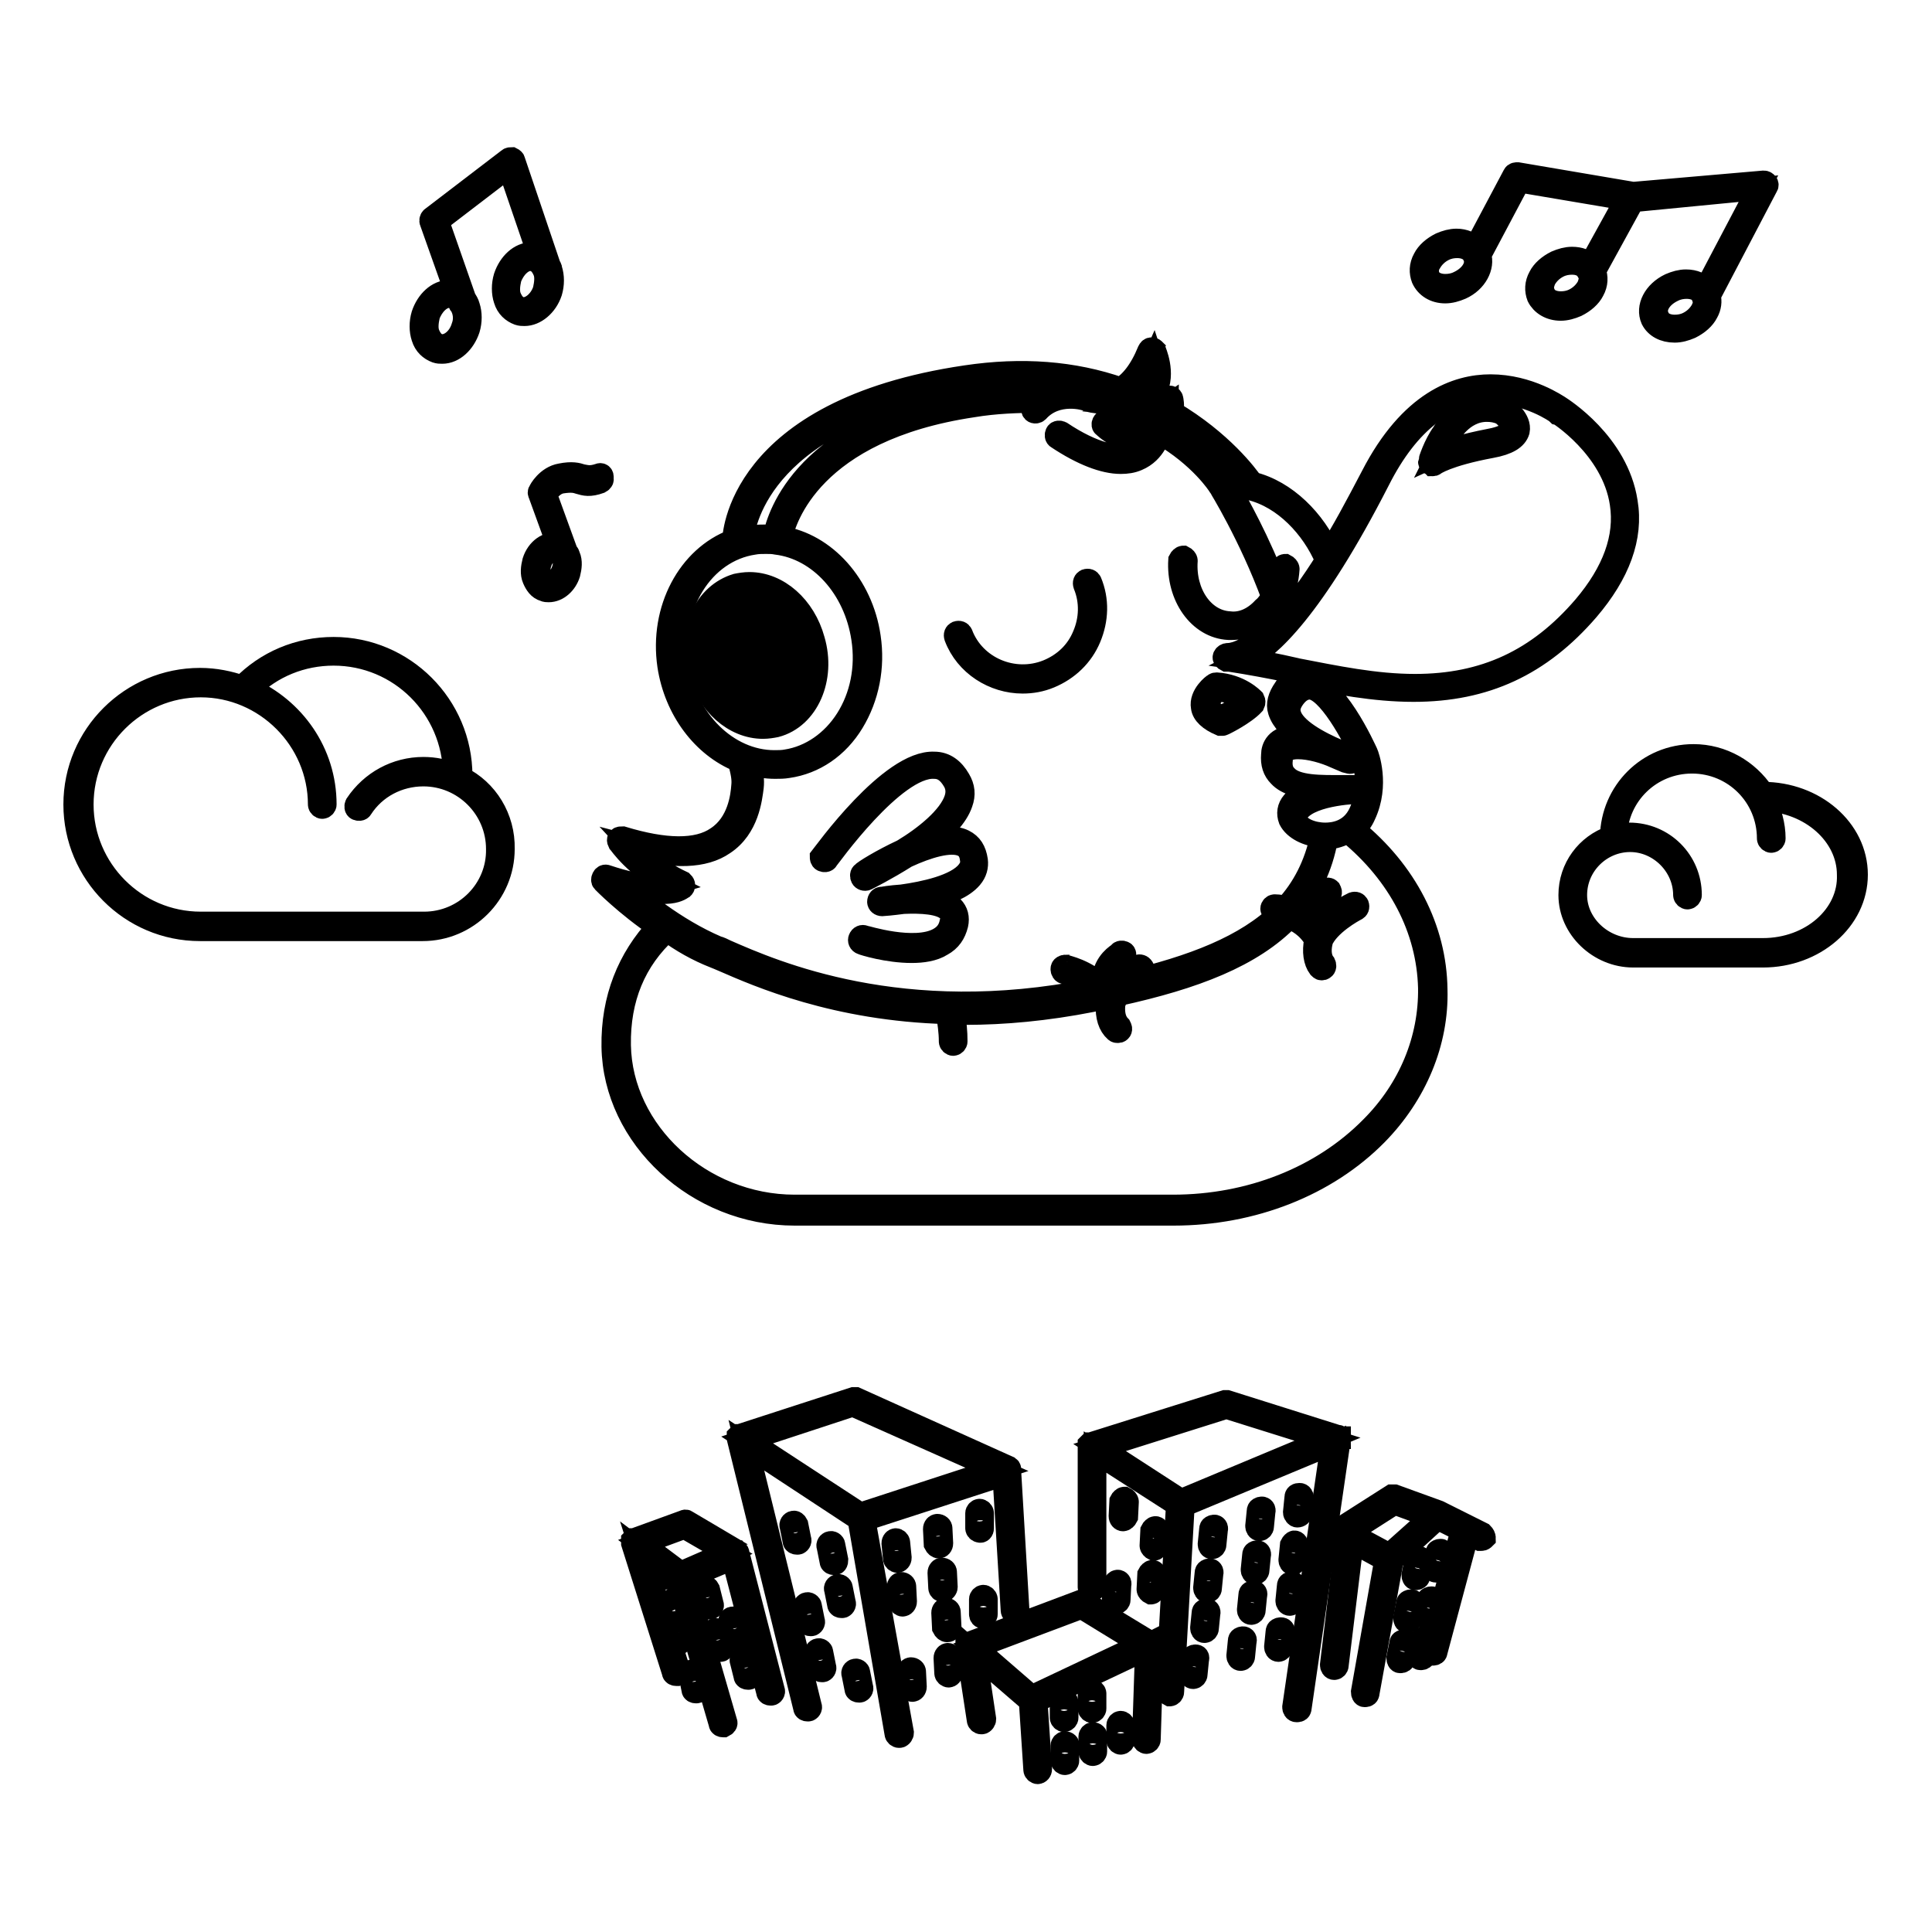 <?xml version="1.0" encoding="utf-8"?>
<!-- Svg Vector Icons : http://www.onlinewebfonts.com/icon -->
<!DOCTYPE svg PUBLIC "-//W3C//DTD SVG 1.1//EN" "http://www.w3.org/Graphics/SVG/1.1/DTD/svg11.dtd">
<svg version="1.1" xmlns="http://www.w3.org/2000/svg" xmlns:xlink="http://www.w3.org/1999/xlink" x="0px" y="0px" viewBox="0 0 256 256" enable-background="new 0 0 256 256" xml:space="preserve">
<g><g><path stroke-width="3" fill-opacity="0" stroke="#000000"  d="M128,39.1"/><path stroke-width="3" fill-opacity="0" stroke="#000000"  d="M81.2,138.7c0.2,12,11.2,22.2,24.1,22.2h50.2c10.5,0,20.3-3.9,26.9-10.6c5.2-5.3,8.1-12.2,7.9-19.2c-0.1-8-4-15.6-10.9-21.2c0.6-0.5,1.1-1.2,1.4-1.9c1.9-4,0.4-8,0.3-8.2c-0.2-0.4-4.3-9.7-8.3-9.7c-0.2,0-0.5,0-0.7,0.1c0-0.2,0-0.5-0.1-0.7c5,1,10.1,2,15.3,2c9.5,0,16.8-3.4,23.1-10.7c4.1-4.8,5.9-9.6,5.1-14.3c-1.2-7.8-8.6-12.4-8.9-12.6c-0.2-0.1-4-2.8-9.1-2.8c-4.4,0-10.6,2.1-15.7,12c-2.1,4-3.9,7.4-5.7,10.2c-1.9-4.3-5.7-8.2-10.2-9.3c-0.6-0.9-4-5.5-10.6-9.4c0.2-0.9,0-1.7,0-1.7c0-0.1-0.1-0.3-0.3-0.3c-0.1,0-0.3,0-0.4,0.1c-0.4,0.3-0.8,0.6-1.3,0.8c-0.3-0.2-0.7-0.3-1-0.5c0.3-0.3,0.6-0.7,0.8-1.1c1.3-2.5-0.1-5.4-0.1-5.5c-0.1-0.1-0.2-0.2-0.4-0.2s-0.3,0.1-0.4,0.3c-1.1,2.7-2.4,4.2-3.7,5c0,0,0,0,0,0c-6.3-2.2-13.1-2.7-20.5-1.6c-30.5,4.5-30.8,21.5-30.8,21.7c0,0,0,0,0,0c-5.9,2.2-9.7,9.1-8.6,16.6c0.9,5.9,4.6,10.7,9.3,12.6v0c0.4,1.4,0.6,2.4,0.5,3.3c-0.1,1.4-0.5,5-3.4,6.9c-2.6,1.8-6.9,1.7-12.5,0c-0.2,0-0.4,0-0.5,0.1c-0.1,0.1-0.1,0.3,0,0.5c0.1,0.1,2.2,3.3,6.8,5.6c-1,0.3-3.3,0.6-8.4-1.1c-0.2-0.1-0.4,0-0.5,0.2c-0.1,0.2-0.1,0.4,0,0.5c0,0,3,3.1,7.3,6C83.3,127,81.1,132.3,81.2,138.7z M180.5,100.2c0,0,1.4,3.8-0.3,7.5c-1.2,2.6-3.6,2.8-4.6,2.8c-1.7,0-3.4-0.7-3.8-1.7c-0.2-0.5-0.1-0.9,0.3-1.4c1.9-2.3,8.1-2.4,8.2-2.4c0.2,0,0.4-0.2,0.4-0.4c0-0.2-0.2-0.4-0.4-0.4c-0.4,0-0.8,0-1.2,0c-0.4,0-0.8,0-1.2,0c-2.8,0-6.2,0.1-7.5-1.4c-0.5-0.5-0.7-1.2-0.6-2.1c0-0.7,0.3-1.6,2.2-1.6c1.6,0,3.6,0.6,4.9,1.2c0.5,0.2,0.9,0.4,1.4,0.6l0.4,0.1c0.2,0.1,0.5,0,0.6-0.2s0-0.5-0.2-0.6c0,0-0.7-0.4-1.7-0.7c-2.6-1.1-6-2.9-6.5-4.9c-0.2-0.7,0-1.4,0.6-2.2c0.6-0.8,1.3-1.2,2-1.2C175.9,91.1,179.4,97.7,180.5,100.2z M182.7,63.6c3.9-7.7,9-11.6,15-11.6c4.8,0,8.5,2.6,8.6,2.7c0.1,0,7.4,4.6,8.5,12c0.7,4.5-1,9.1-4.9,13.7c-6.1,7.1-13.2,10.4-22.4,10.4c-5.3,0-10.5-1.1-15.7-2.1c0,0,0,0,0,0c-0.1,0-0.3,0-0.4-0.1c-2.2-0.5-4.2-0.9-6.3-1.2C168.1,85.9,173.9,80.8,182.7,63.6z M175.7,74.1c0,0,0,0.1,0.1,0.1c-2,3.2-3.8,5.6-5.3,7.4c-0.2-0.8-0.5-1.6-0.8-2.4c0.6-1.1,0.9-2.4,1-3.8c0-0.2-0.2-0.4-0.4-0.5c-0.2,0-0.4,0.2-0.5,0.4c-0.1,0.9-0.3,1.8-0.6,2.7c-2.3-6.2-5.3-11.5-6.4-13.4c0,0,0,0,0,0l2.9,0.2C170.2,65.9,173.9,69.9,175.7,74.1z M155.2,55.5c5.2,3.1,8.4,6.7,9.7,8.4c-0.7-0.1-1.3-0.1-2,0l-0.6,0c-0.6-0.8-3.1-4.3-8.3-7.2c0.3-0.2,0.6-0.4,0.8-0.6C154.9,55.8,155.1,55.7,155.2,55.5z M153,57c0,0,0.1,0,0.1,0.1c-1.9,0.8-3.4,0.5-4.5,0C150.4,57.4,151.8,57.3,153,57C152.9,57,152.9,57,153,57z M152.4,54c-0.5,0.1-1,0.2-1.4,0.3c0.3-0.1,0.6-0.3,0.9-0.5C152,53.8,152.2,53.9,152.4,54z M98.4,71.3c0.2-2.1,2.7-16.4,30-20.5c6.9-1,13.4-0.6,19.3,1.3c-1.8,0.7-3.3,0.1-3.4,0.1c-0.1,0-2.9-1-5.5,0.3c0,0-0.1,0-0.2-0.1c-3.1-0.2-6.5,0-9.9,0.5c-22,3.3-25.6,15.6-26.1,18.1c-0.4,0-0.7,0-1.1,0c-0.6,0-1.1,0-1.7,0.1c-0.5,0.1-1,0.2-1.4,0.3C98.4,71.4,98.4,71.4,98.4,71.3z M89.8,88.2C88.6,80.3,93.1,73,99.9,72c0.5-0.1,1.1-0.1,1.6-0.1c0.5,0,0.9,0,1.4,0.1l0,0l0,0c5.7,0.7,10.4,5.9,11.4,12.6c0.6,3.9-0.2,7.7-2.1,10.7c-1.9,3-4.8,5-8,5.5c-0.5,0.1-1.1,0.1-1.6,0.1l0,0C96.4,100.9,90.8,95.4,89.8,88.2z M90.5,117.6c0.1-0.1,0.1-0.2,0.1-0.4c0-0.1-0.1-0.2-0.2-0.3c-3.2-1.5-5.3-3.4-6.4-4.6c5.3,1.4,9.3,1.3,11.9-0.5c3.2-2.1,3.6-6,3.8-7.5c0.1-0.9,0-1.9-0.4-3.1c1.1,0.3,2.2,0.5,3.4,0.5l0,0c0.6,0,1.1,0,1.7-0.1c3.5-0.5,6.6-2.6,8.6-5.9c2-3.3,2.8-7.3,2.2-11.3c-1-6.9-5.9-12.3-11.7-13.2c0.5-2.4,4-14.2,25.4-17.4c3-0.5,6-0.6,8.7-0.6c-0.3,0.2-0.5,0.5-0.7,0.7c-0.2,0.2-0.1,0.5,0,0.6c0.2,0.2,0.5,0.1,0.6,0c2.5-2.8,6.4-1.6,6.5-1.5c0.1,0,2,0.8,4.3-0.2c1.9-0.8,3.4-2.4,4.5-4.9c0.3,0.9,0.5,2.4-0.2,3.7c-0.8,1.4-2.5,2.3-5.1,2.7c-0.2,0-0.4,0.2-0.4,0.4s0.2,0.4,0.4,0.4c0.2,0,4.6,0.5,7.2-1.3c0,0.4-0.1,1-0.6,1.5c-0.8,0.8-2.7,1.5-7.4,0.5c-0.2,0-0.4,0-0.5,0.2c-0.1,0.2-0.1,0.4,0.1,0.5c0,0,2.6,2.7,6.3,1.5c-0.3,0.7-1,1.6-2.1,2.1c-2.2,0.9-5.7,0-9.9-2.8c-0.2-0.1-0.5-0.1-0.6,0.1c-0.1,0.2-0.1,0.5,0.1,0.6c3.3,2.2,6.2,3.3,8.4,3.3c0.8,0,1.5-0.1,2.2-0.4c2.4-1,2.9-3.4,3-3.5c5.4,3.1,7.8,6.9,7.8,6.9l0,0c0.1,0.1,4.2,6.8,7.1,14.7c-0.3,0.6-0.7,1.2-1.2,1.6c-1.3,1.4-2.9,2.1-4.5,1.9c-3.5-0.2-6-3.9-5.7-8.2c0-0.2-0.2-0.4-0.4-0.5c-0.2,0-0.4,0.2-0.5,0.4c-0.3,4.8,2.6,8.9,6.5,9.1c0.1,0,0.3,0,0.4,0c1.8,0,3.5-0.8,4.8-2.2c0.3-0.4,0.7-0.7,0.9-1.2c0.2,0.7,0.5,1.4,0.7,2.1c-3.8,4.3-6,4.6-6.7,4.7l-0.2,0c-0.2,0-0.4,0.1-0.5,0.3s0.1,0.4,0.3,0.5c0,0,0.1,0,0.4,0c2.6,0.4,5.3,0.9,8.2,1.5c0,0,0.1,0,0.1,0c0,0.4,0.1,0.8,0.1,1.2v0c-0.4,0.3-0.8,0.6-1.1,1.1c-0.7,1-1,2-0.7,2.9c0.4,1.3,1.6,2.5,3.2,3.5c-0.4,0-0.7-0.1-1.1-0.1c-2.5,0-3,1.5-3,2.4c-0.1,1.2,0.2,2.1,0.9,2.8c1.1,1.2,3,1.5,5.1,1.6c-1.3,0.4-2.6,1-3.3,1.9c-0.6,0.7-0.7,1.5-0.4,2.3c0.6,1.2,2.3,2.1,4.2,2.2c-0.8,3.8-2.4,6.9-4.7,9.4c-0.8-0.2-1.5-0.2-1.5-0.2l0,0c-0.2,0-0.4,0.2-0.4,0.4c0,0.2,0.2,0.4,0.4,0.4c0,0,0.4,0,0.8,0.1c-4.6,4.5-11.6,7.2-20.6,9.3c0.6-0.5,1.2-0.9,2-1.3c0.1,0,0.2-0.1,0.2-0.1c0.2-0.1,0.3-0.4,0.1-0.6c-0.1-0.2-0.4-0.3-0.6-0.2c0,0-0.1,0-0.1,0.1c-1.4,0.7-2.5,1.5-3.2,2.4c-0.2,0-0.4,0.1-0.6,0.1c0-2.2,1.3-3.1,1.8-3.5c0.1-0.1,0.2-0.2,0.3-0.3c0.1-0.2,0.1-0.5-0.1-0.6c-0.2-0.1-0.5-0.1-0.6,0.1c0,0-0.1,0.1-0.1,0.1c-0.6,0.4-2.2,1.6-2.1,4.3c-2.3-2.2-4.8-2.6-4.9-2.7c-0.2,0-0.5,0.1-0.5,0.4c0,0.2,0.1,0.5,0.4,0.5c0,0,2.1,0.4,4.2,2.1c-0.3,0-0.5,0.1-0.8,0.2c-25,5-41.9-2.4-48.3-5.2c-0.4-0.2-0.8-0.4-1.2-0.5c-5.6-2.4-10.4-6.4-12.7-8.5C88.7,119.4,90.3,117.7,90.5,117.6z M94.7,126.8c0.3,0.1,0.7,0.3,1.2,0.5c4.6,2,14.8,6.5,29.6,6.9c0.2,1.2,0.4,2.5,0.4,3.8c0,0.2,0.2,0.4,0.4,0.4l0,0c0.2,0,0.4-0.2,0.4-0.4c0-1.3-0.1-2.5-0.4-3.7c0.5,0,1.1,0,1.6,0c5.1,0,10.7-0.5,16.8-1.7c0.5-0.1,0.9-0.2,1.4-0.3c0.2,0.2,0.4,0.5,0.6,0.7c0,0,0,0,0,0.1c-0.1,1.6,0.3,2.8,1.1,3.5c0.1,0.1,0.2,0.1,0.3,0.1c0.1,0,0.2,0,0.3-0.1c0.2-0.2,0.1-0.4,0-0.6c-0.6-0.6-0.9-1.5-0.8-2.8l0,0c0,0,0-0.1,0-0.1l0,0c0.1-0.4,0.3-0.8,0.6-1.3c10-2.2,17.7-5.1,22.6-10.2c1.1,0.4,2.5,1.2,3.5,2.9c0,0,0,0,0,0.1c-0.3,1.5-0.1,2.8,0.5,3.6c0.1,0.1,0.2,0.2,0.3,0.2c0.1,0,0.2,0,0.3-0.1c0.2-0.1,0.2-0.4,0.1-0.6c-0.5-0.6-0.7-1.6-0.4-2.9l0,0l0,0c0,0,0-0.1,0-0.1l0,0c0.9-2.2,4.2-4,4.6-4.2c0.2-0.1,0.3-0.3,0.2-0.6c-0.1-0.2-0.3-0.3-0.6-0.2c0,0-3.2,1.5-4.7,3.9c-0.9-2.2,1-4.4,1.6-5.1l0,0c0.2-0.2,0.1-0.4,0-0.6c-0.2-0.2-0.5-0.1-0.6,0c-0.6,0.6-2.1,2.3-2.1,4.4c-0.7-0.7-1.5-1.2-2.3-1.5c2.3-2.6,3.9-5.8,4.6-9.7c1-0.1,2-0.4,2.8-0.9c0,0,0,0.1,0.1,0.1c6.7,5.5,10.5,12.8,10.7,20.6c0.1,6.8-2.6,13.4-7.7,18.5c-6.5,6.6-16,10.4-26.3,10.4h-50.1c-12.4,0-23-9.8-23.2-21.3c-0.1-6.2,2-11.3,6.3-15.2C90.3,124.7,92.4,125.9,94.7,126.8z"/><path stroke-width="3" fill-opacity="0" stroke="#000000"  d="M233.6,105.1C233.6,105.1,233.6,105.1,233.6,105.1c-2-3-5.4-5-9.2-5c-6,0-10.8,4.8-10.9,10.8c-3.2,1.1-5.5,4.1-5.5,7.7c0,4.4,3.9,8.1,8.4,8.1h17.2c6.8,0,12.4-4.8,12.4-10.8C246,109.9,240.4,105.1,233.6,105.1z M233.6,125.8h-17.2c-4.1,0-7.6-3.3-7.6-7.2c0-4,3.3-7.2,7.2-7.2s7.2,3.3,7.2,7.2c0,0.2,0.2,0.4,0.4,0.4c0.2,0,0.4-0.2,0.4-0.4c0-4.5-3.6-8.1-8.1-8.1c-0.6,0-1.2,0.1-1.8,0.2c0.2-5.4,4.6-9.7,10.1-9.7c5.6,0,10.1,4.5,10.1,10.1c0,0.2,0.2,0.4,0.4,0.4c0.2,0,0.4-0.2,0.4-0.4c0-1.8-0.5-3.5-1.3-5.1c6.1,0.2,11.1,4.6,11.1,9.9C245.1,121.3,240,125.8,233.6,125.8z"/><path stroke-width="3" fill-opacity="0" stroke="#000000"  d="M61,103c0-0.1,0.1-0.1,0.1-0.2c0-9.3-7.6-16.9-16.9-16.9c-4.6,0-8.9,1.8-12.1,5.1c0,0,0,0,0,0c-1.7-0.6-3.6-1-5.6-1c-9.1,0-16.6,7.4-16.6,16.6c0,9.1,7.4,16.6,16.6,16.6h29.5c5.9,0,10.7-4.8,10.7-10.7C66.8,108.4,64.5,104.7,61,103z M56.2,122.3H26.6c-8.7,0-15.7-7.1-15.7-15.7c0-8.7,7.1-15.7,15.7-15.7s15.7,7.1,15.7,15.7c0,0.2,0.2,0.4,0.4,0.4s0.4-0.2,0.4-0.4c0-6.9-4.2-12.7-10.1-15.3c3-3,7-4.6,11.2-4.6c8.8,0,15.9,7.1,16,15.9c-1.3-0.5-2.6-0.8-4.1-0.8c-3.6,0-6.9,1.8-8.9,4.8c-0.1,0.2-0.1,0.5,0.1,0.6c0.2,0.1,0.5,0.1,0.6-0.1c1.8-2.8,4.9-4.4,8.2-4.4c5.4,0,9.8,4.4,9.8,9.8C66,117.9,61.6,122.3,56.2,122.3z"/><path stroke-width="3" fill-opacity="0" stroke="#000000"  d="M109,114c0.2,0.1,0.5,0.1,0.6-0.1c0.1-0.1,8.9-12.5,14.2-12.2c1.1,0,1.9,0.6,2.6,1.8c0.4,0.7,0.5,1.5,0.2,2.4c-0.8,2.4-4,5-7,6.8c-2.8,1.3-5.2,2.8-5.3,3c-0.2,0.1-0.2,0.4-0.1,0.6c0.1,0.2,0.4,0.3,0.6,0.2c0.2-0.1,2.6-1.3,5.3-3c2.8-1.3,5.8-2.2,7.4-1.5c0.7,0.3,1.1,0.9,1.2,1.9c0.1,0.6-0.1,1.1-0.5,1.6c-1.5,1.9-5.8,2.8-8.7,3.2c-1.5,0.1-2.6,0.3-2.7,0.3c-0.2,0-0.4,0.2-0.4,0.5c0,0.2,0.2,0.4,0.5,0.4c0.1,0,1.3-0.1,2.8-0.3c2.3-0.1,5,0,6,1.1c0.4,0.4,0.5,0.9,0.3,1.5c-0.2,1-0.7,1.7-1.6,2.2c-3.2,1.8-9.8-0.3-9.9-0.3c-0.2-0.1-0.5,0-0.6,0.3c-0.1,0.2,0,0.5,0.3,0.6c0.2,0.1,3.4,1.1,6.6,1.1c1.4,0,2.9-0.2,4-0.9c1.1-0.6,1.7-1.5,2-2.7c0.2-0.9,0-1.7-0.6-2.3c-0.6-0.6-1.7-1-2.9-1.2c2.2-0.6,4.3-1.4,5.4-2.7c0.6-0.7,0.8-1.5,0.7-2.3c-0.2-1.3-0.7-2.1-1.7-2.6c-1.2-0.6-2.9-0.4-4.7,0.2c2-1.6,3.8-3.4,4.4-5.2c0.4-1.1,0.3-2.1-0.3-3.1c-0.8-1.4-1.9-2.2-3.3-2.2c-5.8-0.3-14.6,12-15,12.5C108.8,113.6,108.8,113.9,109,114z"/><path stroke-width="3" fill-opacity="0" stroke="#000000"  d="M135.5,90.4c1.2,0,2.4-0.2,3.6-0.7c2.4-1,4.3-2.8,5.3-5.2c1-2.4,1.1-5,0.1-7.4c-0.1-0.2-0.3-0.3-0.6-0.2c-0.2,0.1-0.3,0.3-0.2,0.6c0.9,2.2,0.8,4.6-0.1,6.7c-0.9,2.2-2.6,3.8-4.8,4.7c-4.5,1.8-9.7-0.4-11.4-4.9c-0.1-0.2-0.3-0.3-0.6-0.2c-0.2,0.1-0.3,0.3-0.2,0.6C128,88.1,131.7,90.4,135.5,90.4z"/><path stroke-width="3" fill-opacity="0" stroke="#000000"  d="M189.6,61.5c0.1,0,0.2,0.1,0.2,0.1c0.1,0,0.2,0,0.3-0.1c0,0,1.6-1.2,7.5-2.3c2.2-0.4,3.3-1.1,3.6-2.1c0.3-1.5-1.5-2.8-1.7-3c0,0-0.1,0-0.1,0c-0.8-0.3-1.6-0.4-2.4-0.4c-3.9,0-5.7,3.6-5.8,3.7c-1.1,1.5-1.8,3.7-1.8,3.8C189.4,61.2,189.4,61.4,189.6,61.5z M192,57.7c0,0,1.7-3.3,5-3.3c0.7,0,1.3,0.1,2,0.4c0.4,0.3,1.5,1.3,1.3,2c-0.1,0.6-1.2,1.2-2.9,1.5c-3.6,0.7-5.7,1.4-6.8,1.9C191,59.4,191.4,58.5,192,57.7z"/><path stroke-width="3" fill-opacity="0" stroke="#000000"  d="M161.7,96c0,0,0.1,0,0.1,0c0.1,0,0.1,0,0.2,0c0.1,0,2.9-1.4,4.1-2.7c0.1-0.2,0.1-0.4,0-0.6c-0.1-0.1-1.8-1.9-4.9-2.1c-0.1,0-0.2,0-0.3,0.1c-0.1,0-1.9,1.4-1.6,3C159.4,94.6,160.3,95.4,161.7,96z M161.3,91.4c2,0.2,3.3,1.1,3.9,1.5c-1,0.9-2.8,1.8-3.3,2.1c-1-0.4-1.6-0.9-1.7-1.5C160,92.7,160.9,91.8,161.3,91.4z"/><path stroke-width="3" fill-opacity="0" stroke="#000000"  d="M107.8,84.8c-1.2-4.4-4.7-7.5-8.5-7.5c-0.6,0-1.2,0.1-1.7,0.2c-2,0.6-3.7,2.1-4.6,4.2c-0.9,2.1-1.1,4.7-0.4,7.2c1.2,4.4,4.7,7.5,8.5,7.5l0,0c0.6,0,1.2-0.1,1.7-0.2C107,95.1,109.3,89.9,107.8,84.8z M93.2,88.8c-0.6-2.4-0.5-4.7,0.4-6.8c0.9-2,2.4-3.4,4.2-3.9c0.5-0.1,1-0.2,1.5-0.2c3.4,0,6.7,3,7.8,7.1c1.1,4.1-0.2,8.3-3.1,10l-2.4-8.9c0,0-0.1-0.5-0.4-0.9c-0.4-0.6-1.1-0.8-1.7-0.6c-0.6,0.2-1.1,0.7-1.1,1.4c0,0.5,0.1,1,0.1,1l2.4,8.8C97.5,95.7,94.3,92.8,93.2,88.8z M101.3,95.8l0.2,0l-2.4-8.9c0,0-0.1-0.4,0-0.8c0-0.5,0.3-0.8,0.7-0.9c1-0.3,1.3,1.1,1.3,1.1l2.4,8.9l0.3-0.1c-0.4,0.2-0.8,0.4-1.2,0.5C102.2,95.7,101.8,95.8,101.3,95.8z"/><path stroke-width="3" fill-opacity="0" stroke="#000000"  d="M97.8,86.1c0-0.2-0.4-1.9,1.5-2.4c0.3-0.1,0.5-0.1,0.7-0.1c1.4,0,1.8,1.3,1.8,1.4l2,7.2l0.4-0.5c1.4-1.6,1.9-4,1.2-6.4c-0.8-3-3.2-5.1-5.8-5.1c-0.4,0-0.8,0-1.2,0.2c-1.4,0.4-2.5,1.4-3.2,2.9s-0.7,3.2-0.3,4.9c0.6,2.3,2.2,4.1,4.2,4.8l0.6,0.2L97.8,86.1z M95.7,88.1c-0.4-1.5-0.3-3.1,0.2-4.5c0.6-1.3,1.5-2.2,2.8-2.5c0.3-0.1,0.7-0.1,1-0.1c2.2,0,4.4,1.9,5.1,4.6c0.5,1.9,0.2,3.9-0.7,5.3l-1.6-6c-0.2-0.6-0.9-1.9-2.4-1.9c-0.3,0-0.6,0-0.9,0.1c-2.1,0.6-2.2,2.3-2,3.2l1.6,5.9C97.4,91.5,96.2,89.9,95.7,88.1z"/><path stroke-width="3" fill-opacity="0" stroke="#000000"  d="M191.5,38.7c0.7,0,1.4-0.2,2.1-0.5c2-0.9,3-2.9,2.5-4.4l5.2-9.8l14.2,2.4l-4.8,8.7c-0.6-0.6-1.4-0.9-2.4-0.9c-0.7,0-1.4,0.2-2.1,0.5c-1,0.5-1.8,1.2-2.2,2c-0.5,0.9-0.5,1.8-0.2,2.6c0.5,1,1.6,1.7,3,1.7c0.7,0,1.4-0.2,2.1-0.5c1-0.5,1.8-1.2,2.2-2c0.5-0.9,0.5-1.8,0.2-2.6l0,0l5.1-9.3c0,0,0.1,0,0.1,0L233,25l-7,13.3c-0.6-0.7-1.5-1.1-2.6-1.1c-0.7,0-1.4,0.2-2.1,0.5c-2.1,1-3.1,3-2.4,4.6c0.5,1,1.6,1.6,3,1.6c0.7,0,1.4-0.2,2.1-0.5c1-0.5,1.8-1.2,2.2-2c0.4-0.7,0.5-1.5,0.3-2.2l7.6-14.5c0.1-0.1,0.1-0.3,0-0.4c-0.1-0.1-0.2-0.2-0.4-0.2l-17.3,1.5L201.1,23c-0.2,0-0.4,0-0.5,0.2l-5.1,9.6c-0.6-0.6-1.5-1-2.5-1c-0.7,0-1.4,0.2-2.1,0.5c-1,0.5-1.8,1.2-2.2,2c-0.5,0.9-0.5,1.8-0.2,2.6C189,38,190.1,38.7,191.5,38.7z M225.5,41.1c-0.4,0.7-1,1.3-1.8,1.7c-0.6,0.3-1.2,0.4-1.8,0.4c-1,0-1.9-0.4-2.2-1.2c-0.6-1.2,0.3-2.7,2-3.5c0.6-0.3,1.2-0.4,1.8-0.4c1,0,1.9,0.4,2.2,1.2c0,0,0,0,0,0.1c0,0,0,0.1,0,0.1C225.9,40,225.8,40.5,225.5,41.1z M210.4,38c-0.4,0.7-1,1.3-1.8,1.7c-0.6,0.3-1.2,0.4-1.8,0.4c-1,0-1.9-0.4-2.2-1.2c-0.3-0.6-0.2-1.2,0.1-1.9c0.4-0.7,1-1.3,1.8-1.7c0.6-0.3,1.2-0.4,1.8-0.4c0.9,0,1.6,0.3,2,0.9c0,0.1,0.1,0.2,0.2,0.3C210.8,36.7,210.7,37.3,210.4,38z M189.5,34.8c0.4-0.7,1-1.3,1.8-1.7c0.6-0.3,1.2-0.4,1.8-0.4c1,0,1.9,0.4,2.2,1.2c0.6,1.2-0.3,2.7-2,3.5c-0.6,0.3-1.2,0.4-1.8,0.4c-1,0-1.9-0.4-2.2-1.2C189.1,36.1,189.1,35.4,189.5,34.8z"/><path stroke-width="3" fill-opacity="0" stroke="#000000"  d="M73,38.7c0.3-1,0.3-2.1,0-3c0-0.2-0.1-0.3-0.2-0.5v0l-4.7-13.9c0-0.1-0.1-0.2-0.3-0.3c-0.1,0-0.3,0-0.4,0.1l-10.2,7.8c-0.1,0.1-0.2,0.3-0.1,0.5l3.3,9.3c0,0,0,0-0.1,0c-0.3-0.1-0.5-0.1-0.8-0.1c-1.5,0-2.9,1.3-3.5,3.1c-0.3,1-0.3,2.1,0,3c0.3,1,1,1.6,1.8,1.9c0.3,0.1,0.5,0.1,0.8,0.1c1.5,0,2.9-1.3,3.5-3.1c0.3-1,0.3-2.1,0-3c-0.1-0.4-0.3-0.7-0.5-1L58,29.3l9.4-7.2l4,11.7c-0.1,0-0.2-0.1-0.2-0.1c-0.3-0.1-0.5-0.1-0.8-0.1c-1.5,0-2.9,1.3-3.5,3.1c-0.3,1-0.3,2.1,0,3c0.3,1,1,1.6,1.8,1.9c0.3,0.1,0.5,0.1,0.8,0.1C70.9,41.7,72.4,40.5,73,38.7z M61.3,43.3c-0.5,1.7-2,2.8-3.2,2.4c-0.6-0.2-1-0.7-1.3-1.4c-0.3-0.7-0.2-1.6,0-2.5c0.5-1.4,1.6-2.5,2.7-2.5c0.2,0,0.4,0,0.5,0.1c0.3,0.1,0.6,0.3,0.8,0.6l0.1,0.2c0,0.1,0.1,0.2,0.2,0.2c0,0.1,0.1,0.2,0.1,0.3C61.6,41.6,61.6,42.5,61.3,43.3z M68.9,40.8c-0.6-0.2-1-0.7-1.3-1.4c-0.3-0.7-0.2-1.6,0-2.5c0.5-1.4,1.6-2.5,2.7-2.5c0.2,0,0.4,0,0.5,0.1c0.6,0.2,1,0.7,1.3,1.4c0.3,0.7,0.2,1.6,0,2.5C71.6,40,70.1,41.2,68.9,40.8z"/><path stroke-width="3" fill-opacity="0" stroke="#000000"  d="M79.4,62.9c-1.2,0.4-1.7,0.2-2.3,0.1c-0.6-0.2-1.3-0.4-2.8-0.1c-1.8,0.3-2.8,2.1-2.8,2.2c-0.1,0.1-0.1,0.2,0,0.4l2.4,6.6c-1.3-0.3-2.7,0.7-3.2,2.3c-0.2,0.8-0.3,1.6,0,2.3c0.3,0.7,0.7,1.3,1.4,1.5c0.2,0.1,0.4,0.1,0.6,0.1c1.2,0,2.3-1,2.7-2.3c0.2-0.8,0.3-1.6,0-2.3c-0.1-0.2-0.1-0.4-0.3-0.5l-2.8-7.7c0.3-0.4,1-1.4,2.1-1.6c1.3-0.2,1.8-0.1,2.4,0.1c0.7,0.2,1.3,0.4,2.7-0.1c0.2-0.1,0.4-0.3,0.3-0.5C79.9,62.9,79.6,62.8,79.4,62.9z M74.6,75.5c-0.4,1.2-1.4,2-2.2,1.7c-0.4-0.1-0.7-0.5-0.8-0.9c-0.2-0.5-0.2-1.1,0-1.7c0.3-1,1.1-1.7,1.9-1.7c0.1,0,0.2,0,0.4,0c0.3,0.1,0.5,0.3,0.6,0.5v0c0,0,0,0.1,0.1,0.1c0,0.1,0.1,0.2,0.1,0.3C74.8,74.3,74.8,74.9,74.6,75.5z"/><path stroke-width="3" fill-opacity="0" stroke="#000000"  d="M177.5,190.5C177.5,190.5,177.4,190.5,177.5,190.5c0-0.1-0.1-0.2-0.2-0.2c0,0-0.1,0-0.1,0c0,0,0,0,0,0l-14.6-4.6c-0.1,0-0.2,0-0.3,0l-17.8,5.6l0,0c0,0-0.1,0-0.1,0l0,0c0,0,0,0-0.1,0.1l0,0c0,0,0,0,0,0.1c0,0,0,0,0,0c0,0,0,0.1,0,0.1l0,0v0c0,0,0,0,0,0l0,18.7c0,0.2,0.2,0.4,0.4,0.4l0,0c0.2,0,0.4-0.2,0.4-0.4l0-17.9l10.9,7l-1.4,24.7c0,0.2,0.2,0.4,0.4,0.5h0c0.2,0,0.4-0.2,0.4-0.4l1.4-24.7l19.7-8.2l-5.1,34.9c0,0.2,0.1,0.5,0.4,0.5c0,0,0,0,0.1,0c0.2,0,0.4-0.1,0.4-0.4l5.2-35.7C177.5,190.6,177.5,190.6,177.5,190.5z M156.5,198.8l-10.8-7l16.8-5.3l13.4,4.2L156.5,198.8z"/><path stroke-width="3" fill-opacity="0" stroke="#000000"  d="M196.4,203.2l-2-1c0,0,0,0,0,0l-3.8-1.9h0h0l-5.8-2.1c-0.1,0-0.3,0-0.4,0l-6.9,4.4c-0.1,0.1-0.2,0.2-0.2,0.4c0,0.1,0.1,0.3,0.2,0.4l0.9,0.5l-2,16.7c0,0.2,0.1,0.5,0.4,0.5c0,0,0,0,0,0c0.2,0,0.4-0.2,0.4-0.4l2-16.4l4.4,2.4l-3.1,17.5c0,0.2,0.1,0.5,0.3,0.5c0,0,0,0,0.1,0c0.2,0,0.4-0.1,0.4-0.4l3.2-17.6l6-5.5l3.2,1.6l-4.2,15.9c-0.1,0.2,0.1,0.5,0.3,0.5c0,0,0.1,0,0.1,0c0.2,0,0.4-0.1,0.4-0.3l4.2-15.7l1.6,0.8c0.1,0,0.1,0,0.2,0c0.2,0,0.3-0.1,0.4-0.2C196.7,203.6,196.6,203.4,196.4,203.2z M184.1,206l-5.4-2.9l6.1-3.9l4.9,1.8L184.1,206z"/><path stroke-width="3" fill-opacity="0" stroke="#000000"  d="M114.5,201.4l18.5-6l1.1,18c0,0.2,0.2,0.4,0.4,0.4h0c0.2,0,0.4-0.2,0.4-0.5l-1.1-18.5c0,0,0,0,0-0.1l0,0c0,0,0-0.1,0-0.1l0,0c0-0.1-0.1-0.1-0.2-0.2l-20.2-9.1c-0.1,0-0.2,0-0.3,0l-15.1,4.9c0,0,0,0,0,0c0,0,0,0-0.1,0c0,0,0,0,0,0c0,0,0,0-0.1,0.1c0,0,0,0,0,0c0,0,0,0,0,0.1v0c0,0,0,0.1,0,0.1l0,0l0,0c0,0,0,0.1,0,0.1v0v0l8.8,35.7c0,0.2,0.2,0.3,0.4,0.3c0,0,0.1,0,0.1,0c0.2,0,0.4-0.3,0.3-0.5l-8.5-34.6l14.9,9.8l4.9,28.4c0,0.2,0.2,0.4,0.4,0.4c0,0,0,0,0.1,0c0.2,0,0.4-0.3,0.4-0.5L114.5,201.4z M113,186.2l19.1,8.5l-18.1,5.9L99,190.8L113,186.2z"/><path stroke-width="3" fill-opacity="0" stroke="#000000"  d="M97.8,205.8C97.8,205.8,97.8,205.7,97.8,205.8L97.8,205.8c0-0.1,0-0.1-0.1-0.2c0,0,0,0,0,0c0,0-0.1,0-0.1-0.1l-6.6-3.9c-0.1-0.1-0.2-0.1-0.4,0l-6.6,2.4h0c0,0,0,0-0.1,0c0,0,0,0,0,0c0,0,0,0-0.1,0.1l0,0c0,0,0,0,0,0.1v0c0,0,0,0,0,0.1c0,0,0,0,0,0l0,0c0,0,0,0.1,0,0.1c0,0,0,0,0,0c0,0,0,0,0,0.1l5.4,17.1c0,0.2,0.2,0.3,0.4,0.3c0,0,0.1,0,0.1,0c0.2-0.1,0.4-0.3,0.3-0.5l-5-15.8l4.8,3.6l5.6,19.2c0,0.2,0.2,0.3,0.4,0.3c0,0,0.1,0,0.1,0c0.2-0.1,0.4-0.3,0.3-0.5l-5.5-19l6.4-2.7l4.6,17.7c0,0.2,0.2,0.3,0.4,0.3c0,0,0.1,0,0.1,0c0.2,0,0.4-0.3,0.3-0.5L97.8,205.8z M90.2,208.4l-5.2-3.9l5.7-2.1l5.7,3.3L90.2,208.4z"/><path stroke-width="3" fill-opacity="0" stroke="#000000"  d="M152.4,217.6l-8.9-5.4c-0.1-0.1-0.2-0.1-0.4,0l-14.9,5.6l0,0c0,0,0,0-0.1,0l0,0c0,0,0,0,0,0l0,0c0,0,0,0,0,0.1l0,0c0,0,0,0,0,0.1l0,0c0,0,0,0,0,0c0,0,0,0,0,0.1v0c0,0,0,0,0,0l1.5,9.8c0,0.2,0.2,0.4,0.4,0.4c0,0,0,0,0.1,0c0.2,0,0.4-0.3,0.4-0.5l-1.3-8.7l7.3,6.3l0.6,9.1c0,0.2,0.2,0.4,0.4,0.4h0c0.2,0,0.4-0.2,0.4-0.5l-0.6-9l14.6-6.9l-0.4,12c0,0.2,0.2,0.4,0.4,0.4c0,0,0,0,0,0c0.2,0,0.4-0.2,0.4-0.4l0.4-12.7c0-0.1,0-0.1,0-0.2C152.5,217.7,152.5,217.7,152.4,217.6z M136.7,224.8l-7.5-6.5l14.1-5.3l8,4.9L136.7,224.8z"/><path stroke-width="3" fill-opacity="0" stroke="#000000"  d="M141.1,230.9L141.1,230.9c-0.2,0-0.4,0.2-0.4,0.4v2c0,0.2,0.2,0.4,0.4,0.4c0.2,0,0.4-0.2,0.4-0.4v-2C141.6,231.1,141.4,230.9,141.1,230.9z"/><path stroke-width="3" fill-opacity="0" stroke="#000000"  d="M144.8,229.7L144.8,229.7c-0.2,0-0.4,0.2-0.4,0.4v2c0,0.2,0.2,0.4,0.4,0.4l0,0c0.2,0,0.4-0.2,0.4-0.4v-2C145.3,229.9,145.1,229.7,144.8,229.7z"/><path stroke-width="3" fill-opacity="0" stroke="#000000"  d="M148.5,228.2L148.5,228.2c-0.2,0-0.4,0.2-0.4,0.4v2c0,0.2,0.2,0.4,0.4,0.4l0,0c0.2,0,0.4-0.2,0.4-0.4v-2C148.9,228.4,148.7,228.2,148.5,228.2z"/><path stroke-width="3" fill-opacity="0" stroke="#000000"  d="M141,228L141,228c0.2,0,0.4-0.2,0.4-0.4v-2c0-0.2-0.2-0.4-0.4-0.4l0,0c-0.2,0-0.4,0.2-0.4,0.4v2C140.6,227.8,140.8,228,141,228z"/><path stroke-width="3" fill-opacity="0" stroke="#000000"  d="M144.7,226.8L144.7,226.8c0.2,0,0.4-0.2,0.4-0.4v-2c0-0.2-0.2-0.4-0.4-0.4l0,0c-0.2,0-0.4,0.2-0.4,0.4v2C144.3,226.6,144.5,226.8,144.7,226.8z"/><path stroke-width="3" fill-opacity="0" stroke="#000000"  d="M119.9,210.2c0-0.2-0.2-0.4-0.5-0.4c-0.2,0-0.4,0.2-0.4,0.5l0.2,2c0,0.2,0.2,0.4,0.4,0.4c0,0,0,0,0,0c0.2,0,0.4-0.2,0.4-0.5L119.9,210.2z"/><path stroke-width="3" fill-opacity="0" stroke="#000000"  d="M125.4,210.3l-0.1-2c0-0.2-0.2-0.4-0.5-0.4c-0.2,0-0.4,0.2-0.4,0.5l0.1,2c0,0.2,0.2,0.4,0.4,0.4h0C125.2,210.8,125.4,210.5,125.4,210.3z"/><path stroke-width="3" fill-opacity="0" stroke="#000000"  d="M118.7,204c-0.2,0-0.4,0.2-0.4,0.5l0.2,2c0,0.2,0.2,0.4,0.4,0.4c0,0,0,0,0,0c0.2,0,0.4-0.2,0.4-0.5l-0.2-2C119.1,204.2,118.9,204,118.7,204z"/><path stroke-width="3" fill-opacity="0" stroke="#000000"  d="M124.4,205c0.2,0,0.4-0.2,0.4-0.5l-0.1-2c0-0.2-0.2-0.4-0.5-0.4c-0.2,0-0.4,0.2-0.4,0.5l0.1,2C124,204.8,124.2,205,124.4,205C124.4,205,124.4,205,124.4,205z"/><path stroke-width="3" fill-opacity="0" stroke="#000000"  d="M130.2,202.5v-2c0-0.2-0.2-0.4-0.4-0.4l0,0c-0.2,0-0.4,0.2-0.4,0.4v2c0,0.2,0.2,0.4,0.4,0.4l0,0C130,203,130.2,202.8,130.2,202.5z"/><path stroke-width="3" fill-opacity="0" stroke="#000000"  d="M125.5,216.1L125.5,216.1c0.3,0,0.4-0.2,0.4-0.5l-0.1-2c0-0.2-0.2-0.4-0.5-0.4c-0.2,0-0.4,0.2-0.4,0.5l0.1,2C125.1,215.9,125.3,216.1,125.5,216.1z"/><path stroke-width="3" fill-opacity="0" stroke="#000000"  d="M130.3,214.3L130.3,214.3c0.2,0,0.4-0.2,0.4-0.4l0-2c0-0.2-0.2-0.4-0.4-0.4l0,0c-0.2,0-0.4,0.2-0.4,0.4l0,2C129.9,214.1,130,214.3,130.3,214.3z"/><path stroke-width="3" fill-opacity="0" stroke="#000000"  d="M121.2,221.5c0-0.2-0.2-0.4-0.5-0.4c-0.2,0-0.4,0.2-0.4,0.5l0.2,2c0,0.2,0.2,0.4,0.4,0.4c0,0,0,0,0,0c0.2,0,0.4-0.2,0.4-0.5L121.2,221.5z"/><path stroke-width="3" fill-opacity="0" stroke="#000000"  d="M125.6,219.2c-0.2,0-0.4,0.2-0.4,0.5l0.1,2c0,0.2,0.2,0.4,0.4,0.4h0c0.2,0,0.4-0.2,0.4-0.5l-0.1-2C126,219.4,125.8,219.2,125.6,219.2z"/><path stroke-width="3" fill-opacity="0" stroke="#000000"  d="M166.6,205.6c-0.2,0-0.5,0.1-0.5,0.4l-0.2,2c0,0.2,0.1,0.5,0.4,0.5c0,0,0,0,0,0c0.2,0,0.4-0.2,0.4-0.4l0.2-2C167,205.8,166.8,205.6,166.6,205.6z"/><path stroke-width="3" fill-opacity="0" stroke="#000000"  d="M171.1,204.7l-0.2,2c0,0.2,0.1,0.5,0.4,0.5c0,0,0,0,0,0c0.2,0,0.4-0.2,0.4-0.4l0.2-2c0-0.2-0.1-0.5-0.4-0.5C171.4,204.3,171.2,204.5,171.1,204.7z"/><path stroke-width="3" fill-opacity="0" stroke="#000000"  d="M167.2,199.8c-0.2,0-0.5,0.1-0.5,0.4l-0.2,2c0,0.2,0.1,0.5,0.4,0.5c0,0,0,0,0,0c0.2,0,0.4-0.2,0.4-0.4l0.2-2C167.6,200,167.4,199.8,167.2,199.8z"/><path stroke-width="3" fill-opacity="0" stroke="#000000"  d="M171.9,200.9C171.9,200.9,171.9,200.9,171.9,200.9c0.3,0,0.5-0.2,0.5-0.4l0.2-2c0-0.2-0.1-0.5-0.4-0.5s-0.5,0.1-0.5,0.4l-0.2,2C171.5,200.6,171.7,200.9,171.9,200.9z"/><path stroke-width="3" fill-opacity="0" stroke="#000000"  d="M160.3,208c-0.2,0-0.5,0.1-0.5,0.4l-0.2,2c0,0.2,0.1,0.5,0.4,0.5c0,0,0,0,0,0c0.2,0,0.4-0.2,0.4-0.4l0.2-2C160.7,208.2,160.5,208,160.3,208z"/><path stroke-width="3" fill-opacity="0" stroke="#000000"  d="M160.9,202.2c-0.2,0-0.5,0.1-0.5,0.4l-0.2,2c0,0.2,0.1,0.5,0.4,0.5c0,0,0,0,0,0c0.2,0,0.4-0.2,0.4-0.4l0.2-2C161.3,202.4,161.1,202.2,160.9,202.2z"/><path stroke-width="3" fill-opacity="0" stroke="#000000"  d="M159.9,213.3c-0.2,0-0.5,0.1-0.5,0.4l-0.2,2c0,0.2,0.1,0.5,0.4,0.5c0,0,0,0,0,0c0.2,0,0.4-0.2,0.4-0.4l0.2-2C160.3,213.5,160.1,213.3,159.9,213.3z"/><path stroke-width="3" fill-opacity="0" stroke="#000000"  d="M166.1,210.9c-0.2,0-0.5,0.1-0.5,0.4l-0.2,2c0,0.2,0.1,0.5,0.4,0.5c0,0,0,0,0,0c0.2,0,0.4-0.2,0.4-0.4l0.2-2C166.5,211.2,166.4,210.9,166.1,210.9z"/><path stroke-width="3" fill-opacity="0" stroke="#000000"  d="M171.2,209.7c-0.2,0-0.5,0.1-0.5,0.4l-0.2,2c0,0.2,0.1,0.5,0.4,0.5c0,0,0,0,0,0c0.2,0,0.4-0.2,0.4-0.4l0.2-2C171.6,209.9,171.4,209.7,171.2,209.7z"/><path stroke-width="3" fill-opacity="0" stroke="#000000"  d="M187,212.1c-0.2,0-0.5,0.1-0.5,0.3l-0.4,2c0,0.2,0.1,0.5,0.3,0.5c0,0,0,0,0.1,0c0.2,0,0.4-0.1,0.4-0.3l0.4-2C187.4,212.4,187.3,212.1,187,212.1z"/><path stroke-width="3" fill-opacity="0" stroke="#000000"  d="M189.6,214.2l0.4-2c0-0.2-0.1-0.5-0.3-0.5c-0.2,0-0.5,0.1-0.5,0.3l-0.4,2c0,0.2,0.1,0.5,0.3,0.5c0,0,0,0,0.1,0C189.4,214.5,189.6,214.4,189.6,214.2z"/><path stroke-width="3" fill-opacity="0" stroke="#000000"  d="M188,208.9l0.4-2c0-0.2-0.1-0.5-0.3-0.5c-0.2,0-0.5,0.1-0.5,0.3l-0.4,2c0,0.2,0.1,0.5,0.3,0.5c0,0,0,0,0.1,0C187.8,209.2,188,209.1,188,208.9z"/><path stroke-width="3" fill-opacity="0" stroke="#000000"  d="M190.3,208.2C190.3,208.2,190.3,208.2,190.3,208.2c0.3,0,0.5-0.1,0.5-0.3l0.4-2c0-0.2-0.1-0.5-0.3-0.5c-0.2,0-0.5,0.1-0.5,0.3l-0.4,2C189.9,208,190,208.2,190.3,208.2z"/><path stroke-width="3" fill-opacity="0" stroke="#000000"  d="M186.1,217.4c-0.2,0-0.5,0.1-0.5,0.3l-0.4,2c0,0.2,0.1,0.5,0.3,0.5c0,0,0,0,0.1,0c0.2,0,0.4-0.1,0.4-0.3l0.4-2C186.5,217.7,186.4,217.4,186.1,217.4z"/><path stroke-width="3" fill-opacity="0" stroke="#000000"  d="M188.8,217c-0.2,0-0.5,0.1-0.5,0.3l-0.4,2c0,0.2,0.1,0.5,0.3,0.5c0,0,0,0,0.1,0c0.2,0,0.4-0.1,0.4-0.3l0.4-2C189.2,217.3,189,217,188.8,217z"/><path stroke-width="3" fill-opacity="0" stroke="#000000"  d="M158.4,219.4c-0.2,0-0.5,0.1-0.5,0.4l-0.2,2c0,0.2,0.1,0.5,0.4,0.5c0,0,0,0,0,0c0.2,0,0.4-0.2,0.4-0.4l0.2-2C158.8,219.6,158.7,219.4,158.4,219.4z"/><path stroke-width="3" fill-opacity="0" stroke="#000000"  d="M164.7,217c-0.2,0-0.5,0.1-0.5,0.4l-0.2,2c0,0.2,0.1,0.5,0.4,0.5c0,0,0,0,0,0c0.2,0,0.4-0.2,0.4-0.4l0.2-2C165.1,217.3,165,217,164.7,217z"/><path stroke-width="3" fill-opacity="0" stroke="#000000"  d="M169.7,215.8c-0.2,0-0.5,0.1-0.5,0.4l-0.2,2c0,0.2,0.1,0.5,0.4,0.5c0,0,0,0,0,0c0.2,0,0.4-0.2,0.4-0.4l0.2-2C170.2,216,170,215.8,169.7,215.8z"/><path stroke-width="3" fill-opacity="0" stroke="#000000"  d="M111.5,210.4c0-0.2-0.3-0.4-0.5-0.3c-0.2,0-0.4,0.3-0.3,0.5l0.4,2c0,0.2,0.2,0.3,0.4,0.3c0,0,0,0,0.1,0c0.2,0,0.4-0.3,0.3-0.5L111.5,210.4z"/><path stroke-width="3" fill-opacity="0" stroke="#000000"  d="M110.9,206.7l-0.4-2c0-0.2-0.3-0.4-0.5-0.3c-0.2,0-0.4,0.3-0.3,0.5l0.4,2c0,0.2,0.2,0.3,0.4,0.3c0,0,0,0,0.1,0C110.8,207.2,110.9,207,110.9,206.7z"/><path stroke-width="3" fill-opacity="0" stroke="#000000"  d="M105.1,201.7c-0.2,0-0.4,0.3-0.3,0.5l0.4,2c0,0.2,0.2,0.3,0.4,0.3c0,0,0,0,0.1,0c0.2,0,0.4-0.3,0.3-0.5l-0.4-2C105.5,201.8,105.3,201.6,105.1,201.7z"/><path stroke-width="3" fill-opacity="0" stroke="#000000"  d="M107.4,212.8c0-0.2-0.3-0.4-0.5-0.3c-0.2,0-0.4,0.3-0.3,0.5l0.4,2c0,0.2,0.2,0.3,0.4,0.3c0,0,0,0,0.1,0c0.2,0,0.4-0.3,0.3-0.5L107.4,212.8z"/><path stroke-width="3" fill-opacity="0" stroke="#000000"  d="M113.8,221.6c0-0.2-0.3-0.4-0.5-0.3c-0.2,0-0.4,0.3-0.3,0.5l0.4,2c0,0.2,0.2,0.3,0.4,0.3c0,0,0,0,0.1,0c0.2,0,0.4-0.3,0.3-0.5L113.8,221.6z"/><path stroke-width="3" fill-opacity="0" stroke="#000000"  d="M108.9,218.9c0-0.2-0.3-0.4-0.5-0.3c-0.2,0-0.4,0.3-0.3,0.5l0.4,2c0,0.2,0.2,0.3,0.4,0.3c0,0,0,0,0.1,0c0.2,0,0.4-0.3,0.3-0.5L108.9,218.9z"/><path stroke-width="3" fill-opacity="0" stroke="#000000"  d="M152.7,208.2c-0.2,0-0.4,0.2-0.5,0.4l-0.1,2c0,0.2,0.2,0.4,0.4,0.5h0c0.2,0,0.4-0.2,0.4-0.4l0.1-2C153.1,208.4,152.9,208.2,152.7,208.2z"/><path stroke-width="3" fill-opacity="0" stroke="#000000"  d="M153.1,202.4c-0.2,0-0.4,0.2-0.5,0.4l-0.1,2c0,0.2,0.2,0.4,0.4,0.5h0c0.2,0,0.4-0.2,0.4-0.4l0.1-2C153.5,202.6,153.3,202.4,153.1,202.4z"/><path stroke-width="3" fill-opacity="0" stroke="#000000"  d="M148.8,201.4C148.9,201.4,148.9,201.4,148.8,201.4c0.2,0,0.4-0.2,0.5-0.4l0.1-2c0-0.2-0.2-0.4-0.4-0.5c-0.2,0-0.4,0.2-0.5,0.4l-0.1,2C148.4,201.2,148.6,201.4,148.8,201.4z"/><path stroke-width="3" fill-opacity="0" stroke="#000000"  d="M148.1,209.5c-0.2,0-0.4,0.2-0.5,0.4l-0.1,2c0,0.2,0.2,0.4,0.4,0.5h0c0.2,0,0.4-0.2,0.4-0.4l0.1-2C148.5,209.7,148.3,209.5,148.1,209.5z"/><path stroke-width="3" fill-opacity="0" stroke="#000000"  d="M94.8,215.9c-0.2,0-0.4,0.3-0.3,0.5l0.5,2c0,0.2,0.2,0.3,0.4,0.3c0,0,0.1,0,0.1,0c0.2,0,0.4-0.3,0.3-0.5l-0.5-2C95.2,216,95,215.9,94.8,215.9z"/><path stroke-width="3" fill-opacity="0" stroke="#000000"  d="M97.5,214.7c0-0.2-0.3-0.4-0.5-0.3c-0.2,0-0.4,0.3-0.3,0.5l0.5,2c0,0.2,0.2,0.3,0.4,0.3c0,0,0.1,0,0.1,0c0.2,0,0.4-0.3,0.3-0.5L97.5,214.7z"/><path stroke-width="3" fill-opacity="0" stroke="#000000"  d="M93.4,210.3c-0.2,0-0.4,0.3-0.3,0.5l0.5,2c0,0.2,0.2,0.3,0.4,0.3c0,0,0.1,0,0.1,0c0.2,0,0.4-0.3,0.3-0.5l-0.5-2C93.8,210.4,93.6,210.2,93.4,210.3z"/><path stroke-width="3" fill-opacity="0" stroke="#000000"  d="M99,219.9c0-0.2-0.3-0.4-0.5-0.3c-0.2,0-0.4,0.3-0.3,0.5l0.5,2c0,0.2,0.2,0.3,0.4,0.3c0,0,0.1,0,0.1,0c0.2,0,0.4-0.3,0.3-0.5L99,219.9z"/><path stroke-width="3" fill-opacity="0" stroke="#000000"  d="M89.8,215.3c0-0.2-0.3-0.4-0.5-0.3c-0.2,0-0.4,0.3-0.3,0.5l0.4,2c0,0.2,0.2,0.3,0.4,0.3c0,0,0,0,0.1,0c0.2,0,0.4-0.3,0.3-0.5L89.8,215.3z"/><path stroke-width="3" fill-opacity="0" stroke="#000000"  d="M87.8,209.3c-0.2,0-0.4,0.3-0.3,0.5l0.4,2c0,0.2,0.2,0.3,0.4,0.3c0,0,0,0,0.1,0c0.2,0,0.4-0.3,0.3-0.5l-0.4-2C88.2,209.4,88,209.2,87.8,209.3z"/><path stroke-width="3" fill-opacity="0" stroke="#000000"  d="M92.2,221.7c0-0.2-0.3-0.4-0.5-0.3c-0.2,0-0.4,0.3-0.3,0.5l0.4,2c0,0.2,0.2,0.3,0.4,0.3c0,0,0,0,0.1,0c0.2,0,0.4-0.3,0.3-0.5L92.2,221.7z"/></g></g>
</svg>